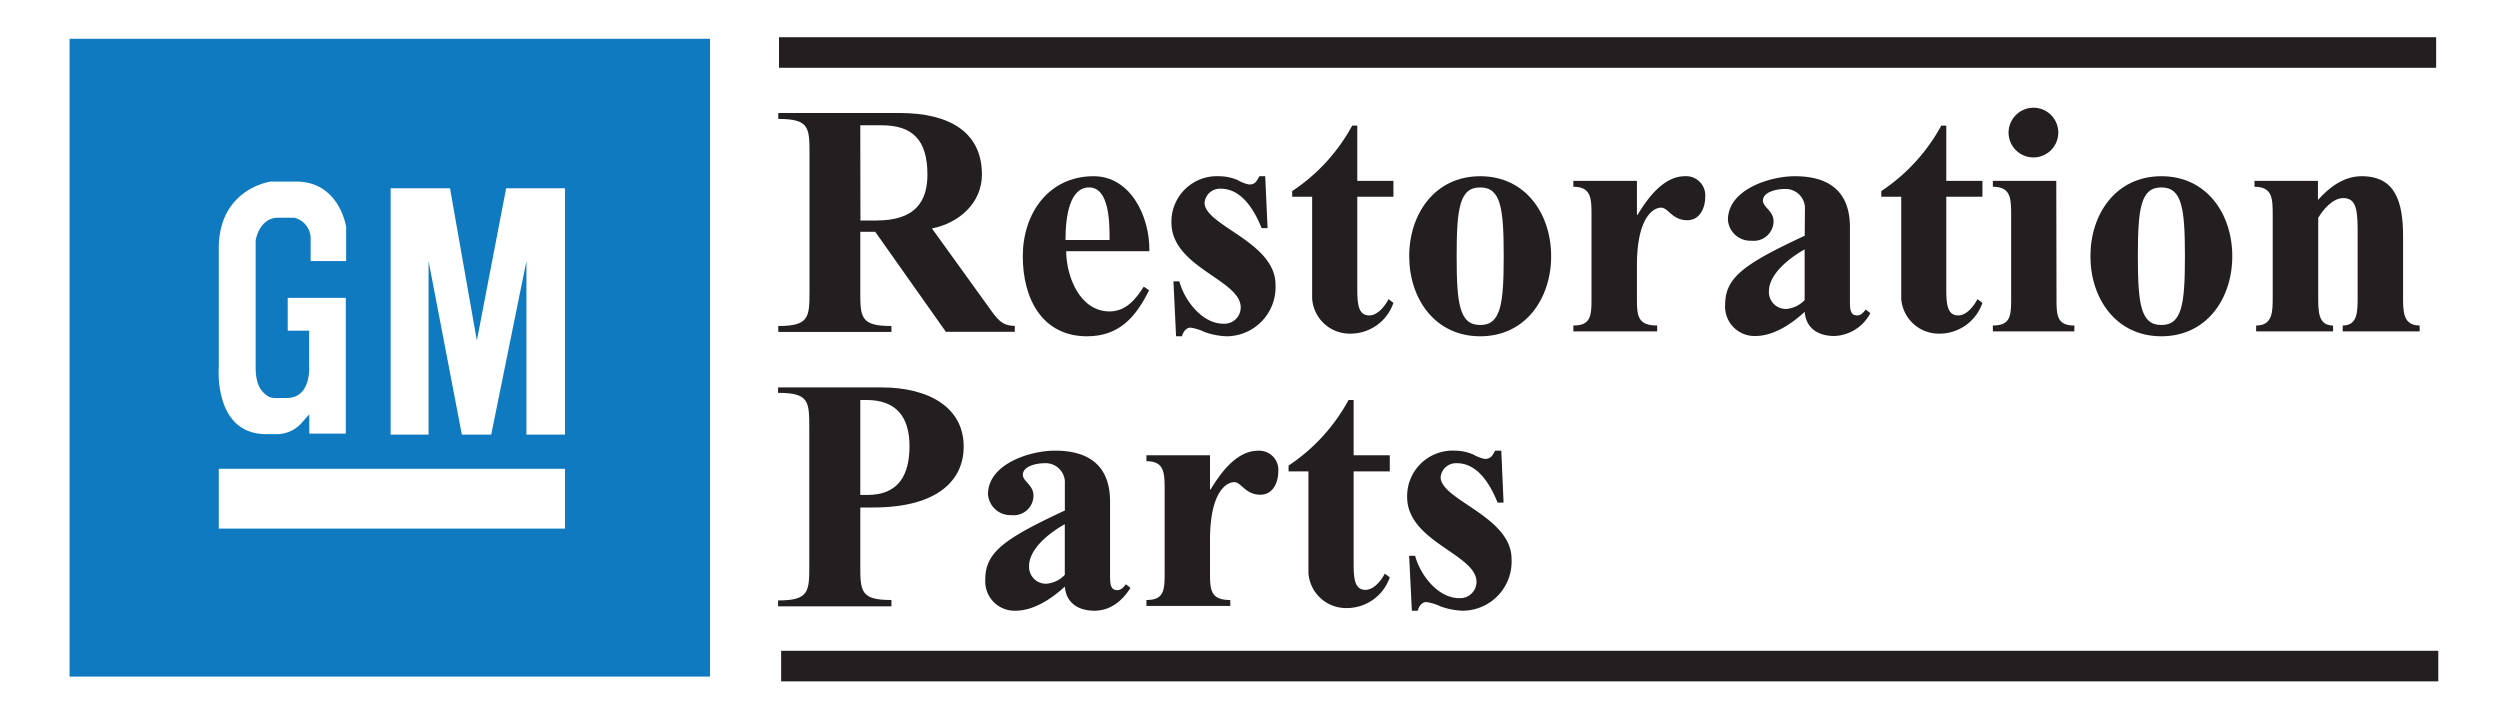 <svg id="Layer_1" data-name="Layer 1" xmlns="http://www.w3.org/2000/svg" viewBox="0 0 350 100"><defs><style>.cls-1,.cls-2{fill:#231f20;}.cls-2,.cls-3{fill-rule:evenodd;}.cls-3{fill:#0f7ac0;}</style></defs><g id="surface1"><path class="cls-1" d="M120.44,17.54h3c4.26,0,6.4,2,6.4,6.9,0,3.74-1.67,6.43-7.15,6.43h-2.23Zm0,14.91h2.09l9.89,14h9.65v-.83c-1.81,0-2.46-.93-3.67-2.64l-7.93-11c3.8-.74,7-3.57,7-7.55,0-5.93-4.55-8.61-11.51-8.61h-17v.83c4.37,0,4.37,1.21,4.37,5V40.64c0,3.74,0,5-4.37,5v.83H124.8v-.83c-4.36,0-4.36-1.21-4.36-5V32.45"/><path class="cls-1" d="M160.91,35.17c.09-4.94-2.69-10.5-7.79-10.5-6.37,0-9.93,5.28-9.93,11.2s2.69,11.21,9,11.21c4.5,0,6.83-2.7,8.68-6.44l-.74-.51c-1.11,1.75-2.51,3.47-4.78,3.47-4.23,0-6.08-5-6.08-8.43ZM149.17,33.6c0-3.37.6-7.36,3.3-7.36,2.87,0,2.87,5,2.87,7.36h-6.17"/><path class="cls-1" d="M177.15,24.67h-.83c-.37.65-.56,1.16-1.44,1.16a4.83,4.83,0,0,1-1.58-.61,6.77,6.77,0,0,0-2.65-.55A6.37,6.37,0,0,0,164,31.15c0,6.3,9.7,8,9.7,11.89a2.28,2.28,0,0,1-2.42,2.28c-3,0-5.47-3.29-6.17-5.93h-.83l.37,7.69h.83c.15-.6.56-1.21,1.21-1.21a7,7,0,0,1,1.95.61,10.2,10.2,0,0,0,3.06.6,6.88,6.88,0,0,0,6.87-7.23c0-6-9.93-8.24-9.93-11.48a2.16,2.16,0,0,1,2.27-1.95c2.88,0,4.65,2.88,5.72,5.52h.83l-.33-7.27"/><path class="cls-1" d="M190.05,17.58h-.74a25.65,25.65,0,0,1-8.4,9.17v.79h2.79V41.79a5.27,5.27,0,0,0,5.38,4.92,6.35,6.35,0,0,0,6-4.31l-.69-.52c-.51,1-1.53,2.28-2.69,2.28-1.68,0-1.68-1.9-1.68-4.12V27.54h5.06V25.32h-5.06V17.58"/><path class="cls-1" d="M207.23,47.08c6.35,0,9.93-5.29,9.93-11.21s-3.58-11.2-9.93-11.2-9.94,5.28-9.94,11.2S200.87,47.08,207.23,47.08Zm0-1.58c-2.88,0-3.3-2.87-3.3-9.63s.42-9.63,3.3-9.63,3.29,2.87,3.29,9.63-.42,9.63-3.29,9.63"/><path class="cls-1" d="M229.18,25.32h-8.91v.83c2.54,0,2.54,1.67,2.54,4.11V41.57c0,2.54,0,4-2.54,4v.83H232v-.83c-2.83,0-2.83-1.48-2.83-4v-4.4c0-6.85,2.36-8.1,3.38-8.1s1.53,1.76,3.67,1.76c1.76,0,2.51-1.72,2.51-3.25a2.68,2.68,0,0,0-2.84-2.91c-3,0-5.24,3.1-6.63,5.41h-.09V25.32"/><path class="cls-1" d="M252.66,33c-8.59,4-11.14,5.88-11.14,9.68a4.11,4.11,0,0,0,4.22,4.36c2.6,0,5.11-1.72,6.92-3.38.18,2.31,1.9,3.38,4.13,3.38a5.94,5.94,0,0,0,5.06-3.2l-.65-.51c-.33.42-.65.83-1.21.83-1,0-1-1-1-2.13V31.8c0-4.54-2.42-7.13-7.71-7.13-3.48,0-9.37,1.85-9.37,6.11a3.15,3.15,0,0,0,3.3,2.92A2.77,2.77,0,0,0,248.3,31c0-1.48-1.49-2-1.49-2.91,0-1.25,2-1.63,3-1.63a2.71,2.71,0,0,1,2.88,2.88Zm0,9a4,4,0,0,1-2.55,1.25,2.36,2.36,0,0,1-2.46-2.46c0-2.5,3-4.76,5-5.87V42"/><path class="cls-1" d="M272.52,17.58h-.74a25.65,25.65,0,0,1-8.4,9.17v.79h2.79V41.79a5.27,5.27,0,0,0,5.37,4.92,6.35,6.35,0,0,0,6-4.31l-.7-.52c-.51,1-1.53,2.28-2.69,2.28-1.67,0-1.67-1.9-1.67-4.12V27.54h5.06V25.32h-5.06V17.58"/><path class="cls-1" d="M287.88,25.32H279v.83c2.56,0,2.56,1.67,2.56,4.11V41.57c0,2.54,0,4-2.56,4v.83h11.41v-.83c-2.5,0-2.5-1.48-2.5-4Zm-6.68-6.77a3.48,3.48,0,1,0,3.48-3.47,3.5,3.5,0,0,0-3.48,3.47"/><path class="cls-1" d="M302.59,47.08c6.36,0,9.93-5.29,9.93-11.21s-3.57-11.2-9.93-11.2-9.93,5.28-9.93,11.2S296.24,47.08,302.59,47.08Zm0-1.58c-2.87,0-3.29-2.87-3.29-9.63s.42-9.63,3.29-9.63,3.3,2.87,3.3,9.63-.42,9.63-3.3,9.63"/><path class="cls-1" d="M324.55,25.32h-8.92v.83c2.55,0,2.55,1.67,2.55,4.11V41.57c0,2.08,0,4-2.32,4v.83h10.77v-.83c-2.08,0-2.08-1.94-2.08-4V30.5c.74-1.25,2.08-2.77,3.52-2.77,2,0,2,2.12,2,5.22v8.62c0,2.08,0,4-2.09,4v.83h10.77v-.83c-2.32,0-2.32-1.94-2.32-4V33.09c0-4.91-1.11-8.42-5.8-8.42-2.51,0-4.55,1.57-6.12,3.33V25.32"/><path class="cls-1" d="M120.44,56h.89c4.17,0,6,2.41,6,6.44s-1.49,6.85-5.89,6.85h-1Zm0,15.05h1.76c9.47,0,12.72-4.12,12.72-8.52,0-5.51-4.91-8.29-11.5-8.29H108.93V55c4.37,0,4.37,1.21,4.37,5V79.06c0,3.75,0,5-4.37,5v.83H124.8V84c-4.36,0-4.36-1.21-4.36-5V71"/><path class="cls-1" d="M149.08,71.47c-8.59,4-11.14,5.88-11.14,9.68a4.1,4.1,0,0,0,4.22,4.35c2.6,0,5.11-1.72,6.92-3.38.18,2.31,1.9,3.38,4.13,3.38s3.89-1.35,5.06-3.2l-.65-.5c-.33.41-.65.82-1.21.82-1,0-1-1-1-2.13V70.22c0-4.53-2.42-7.13-7.71-7.13-3.48,0-9.38,1.85-9.38,6.11a3.15,3.15,0,0,0,3.3,2.92,2.77,2.77,0,0,0,3.07-2.73c0-1.49-1.49-2-1.49-2.92,0-1.25,2-1.62,3-1.62a2.7,2.7,0,0,1,2.88,2.87Zm0,9a4,4,0,0,1-2.55,1.25,2.36,2.36,0,0,1-2.46-2.46c0-2.5,3-4.76,5-5.87v7.08"/><path class="cls-1" d="M169.4,63.74h-8.9v.83c2.55,0,2.55,1.67,2.55,4.12V80c0,2.54,0,4-2.55,4v.83h11.74V84c-2.84,0-2.84-1.49-2.84-4v-4.4c0-6.85,2.37-8.1,3.39-8.1s1.53,1.76,3.67,1.76c1.76,0,2.5-1.72,2.5-3.24a2.68,2.68,0,0,0-2.83-2.92c-3,0-5.24,3.1-6.64,5.42h-.09V63.74"/><path class="cls-1" d="M189.55,56h-.75a25.76,25.76,0,0,1-8.4,9.18V66h2.78V80.22a5.28,5.28,0,0,0,5.39,4.91,6.36,6.36,0,0,0,6-4.31l-.7-.51c-.52,1-1.54,2.27-2.7,2.27-1.66,0-1.66-1.9-1.66-4.12V66h5.06V63.74h-5.06V56"/><path class="cls-1" d="M210.15,63.09h-.83c-.38.65-.56,1.16-1.44,1.16a5,5,0,0,1-1.58-.6,6.62,6.62,0,0,0-2.65-.56A6.37,6.37,0,0,0,197,69.57c0,6.3,9.71,8,9.71,11.9a2.29,2.29,0,0,1-2.42,2.27c-3,0-5.48-3.29-6.17-5.93h-.84l.38,7.69h.83c.14-.6.56-1.21,1.2-1.21a7.07,7.07,0,0,1,2,.61,10.14,10.14,0,0,0,3.06.6,6.88,6.88,0,0,0,6.87-7.23c0-6-9.93-8.24-9.93-11.48a2.16,2.16,0,0,1,2.27-1.94c2.88,0,4.64,2.87,5.7,5.51h.84l-.32-7.27"/><path class="cls-2" d="M109.06,5.21h232V9.49h-232V5.21"/><path class="cls-2" d="M109.36,91.11h232v4.28h-232V91.11"/><path class="cls-3" d="M9.74,94.72H99.4V5.43H9.74ZM30.63,51.47V34.76c0-8.38,7.28-9.34,7.28-9.34h3.55c6.07,0,7,6.34,7,6.34v4.79H43.49v-3a3,3,0,0,0-2.3-3.07H38.94c-2.67,0-3.15,3.18-3.15,3.18V51.39c0,2.4.7,3.26,1.41,3.86s1.26.47,2.94.47c3.52,0,3.14-4.56,3.14-4.56V46.29h-3V41.7h8.13v19H43.3V58l-1.17,1.32a4.67,4.67,0,0,1-3.29,1.46h-1.6C29.89,60.75,30.63,51.47,30.63,51.47Zm0,14.16H79.1V74H30.63ZM79.1,60.84H73.7V36.55L68.77,60.84H64.66L60,36.55V60.84H54.69V26.36H63l3.76,21.32,4.1-21.32H79.1V60.84"/></g></svg>